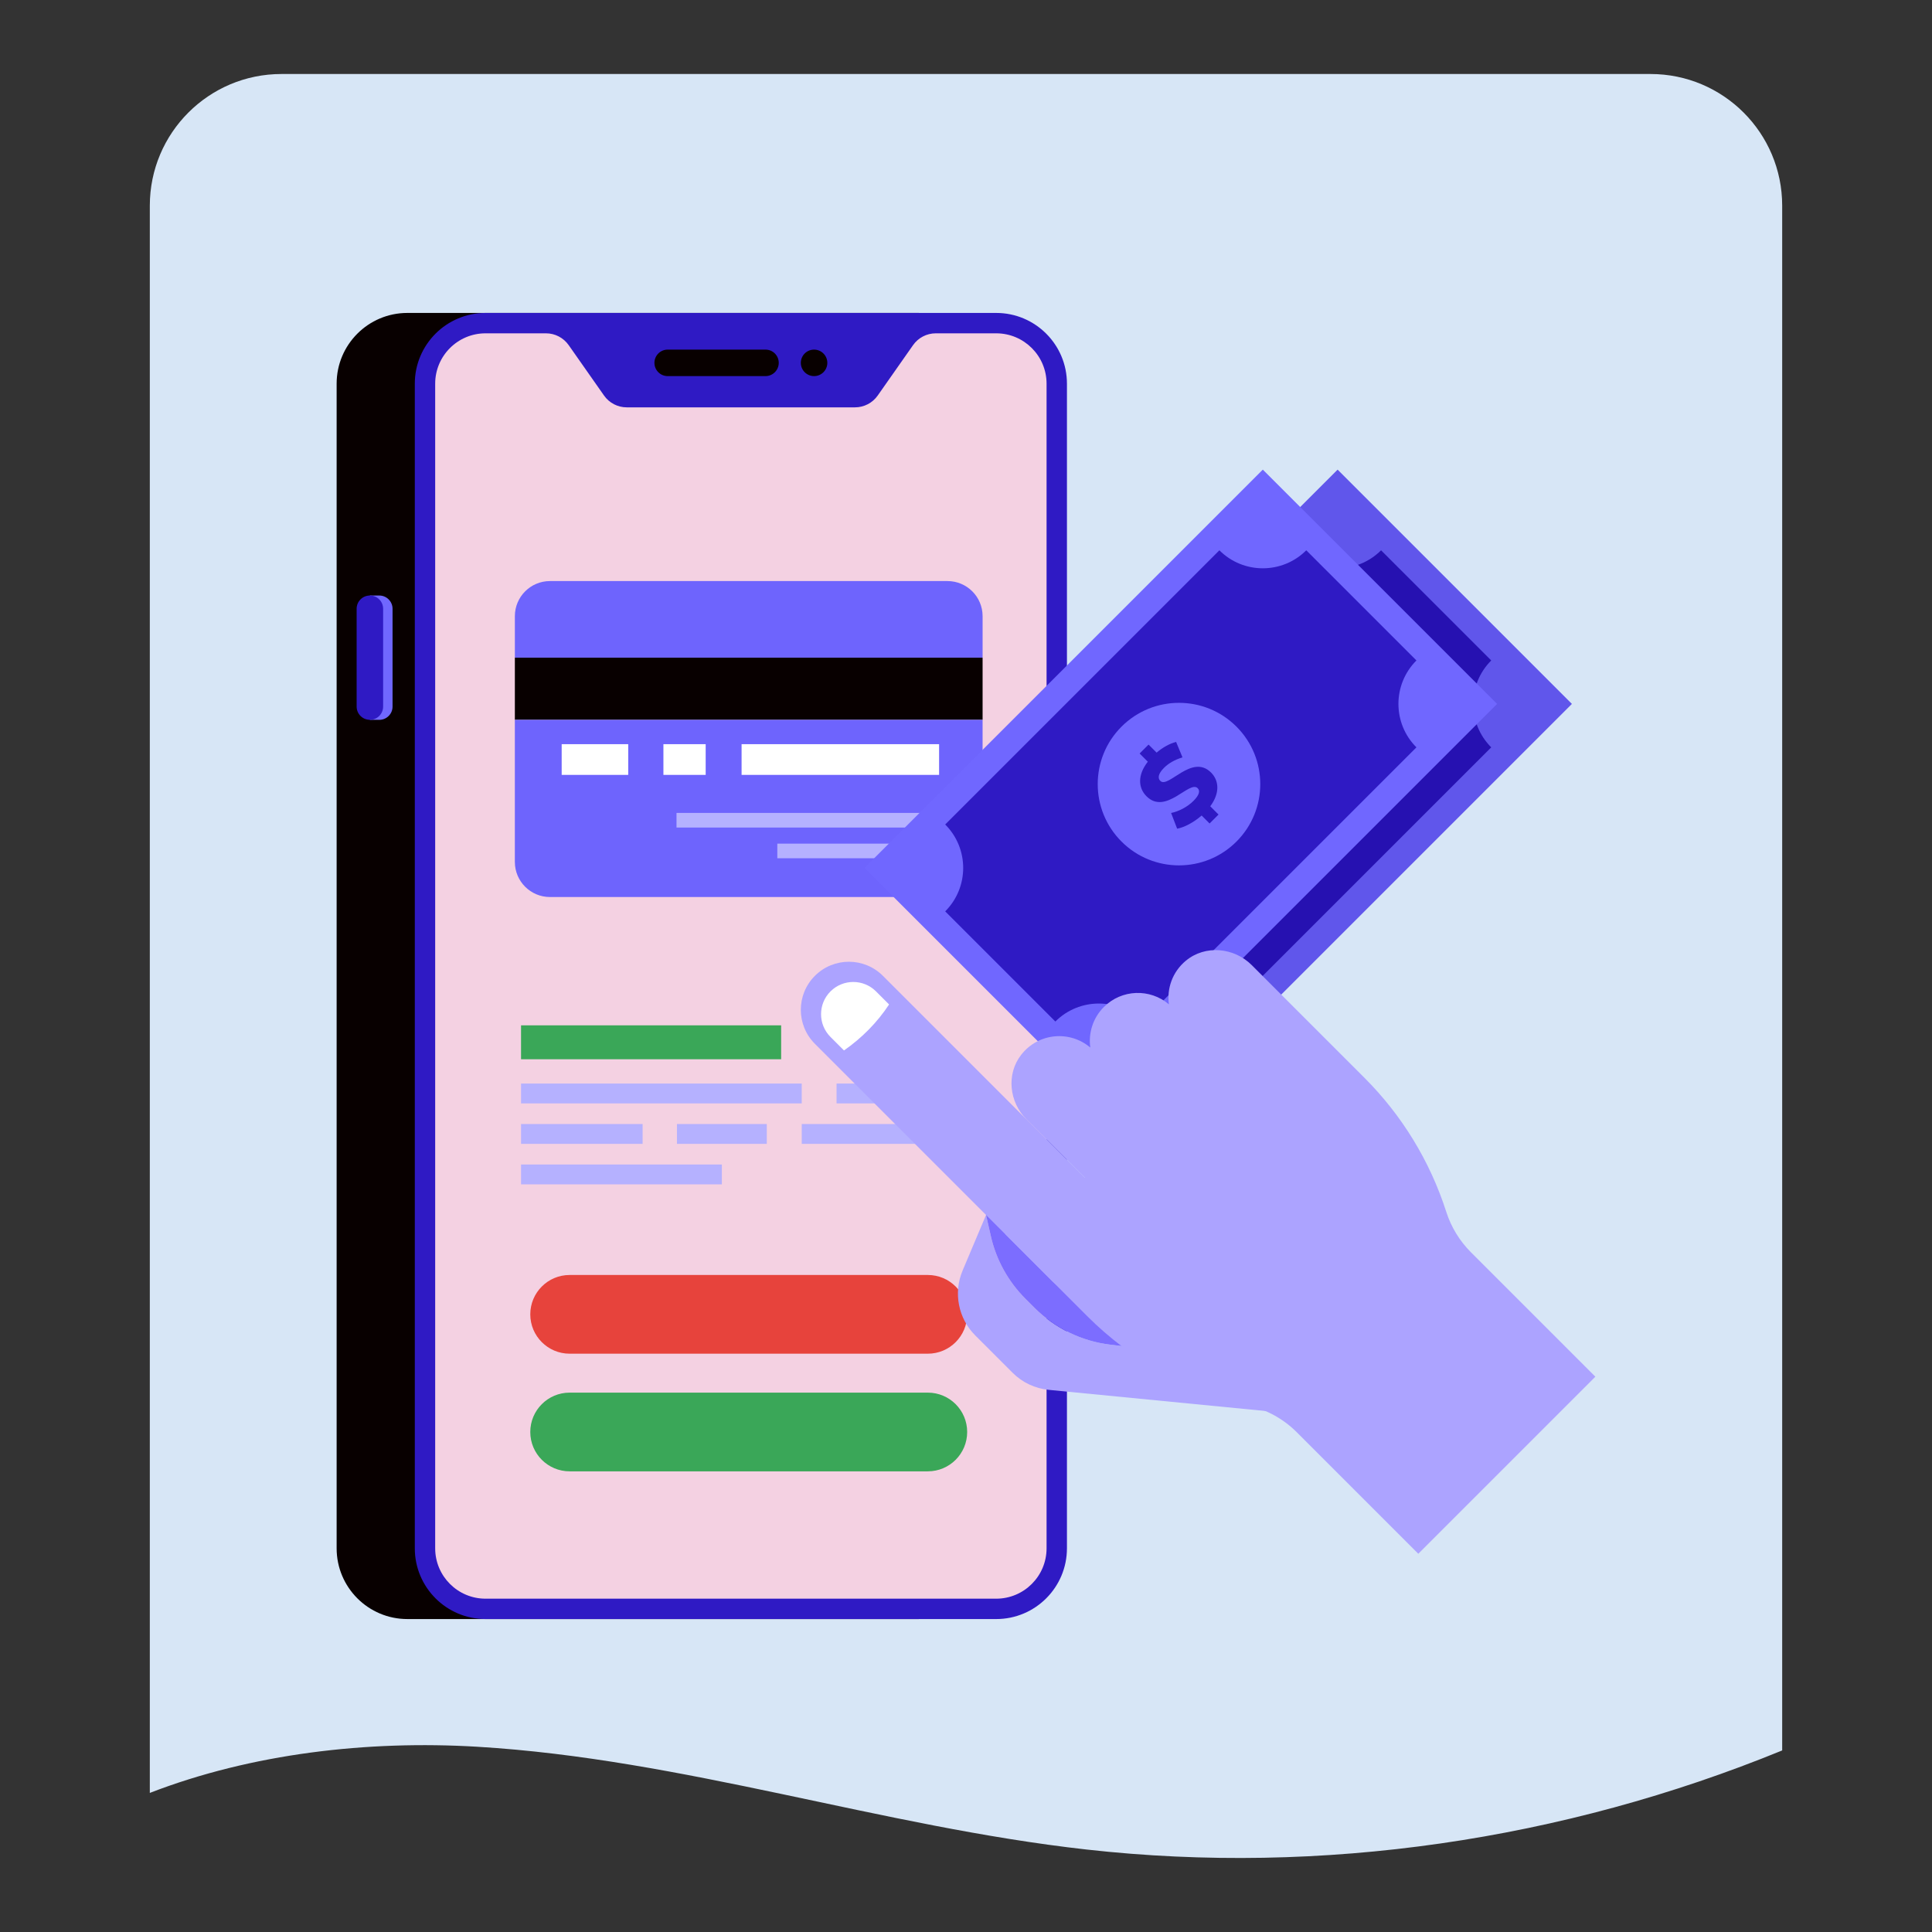 <?xml version="1.0" encoding="UTF-8"?>
<!DOCTYPE svg PUBLIC "-//W3C//DTD SVG 1.1//EN" "http://www.w3.org/Graphics/SVG/1.1/DTD/svg11.dtd">
<!-- Creator: CorelDRAW 2020 (64-Bit) -->
<svg xmlns="http://www.w3.org/2000/svg" xml:space="preserve" width="3.333in" height="3.333in" version="1.1" style="shape-rendering:geometricPrecision; text-rendering:geometricPrecision; image-rendering:optimizeQuality; fill-rule:evenodd; clip-rule:evenodd"
viewBox="0 0 3333.33 3333.33"
 xmlns:xlink="http://www.w3.org/1999/xlink"
 xmlns:xodm="http://www.corel.com/coreldraw/odm/2003">
 <rect x="0" y="0" width="3333.33" height="3333.33" fill="#333333" stroke="none"/>
 <defs>
  <style type="text/css">
   <![CDATA[
    .fil1 {fill:#080000;fill-rule:nonzero}
    .fil11 {fill:#2611B1;fill-rule:nonzero}
    .fil2 {fill:#2F1AC4;fill-rule:nonzero}
    .fil5 {fill:#3AA758;fill-rule:nonzero}
    .fil10 {fill:#6056EB;fill-rule:nonzero}
    .fil8 {fill:#6E64FD;fill-rule:nonzero}
    .fil4 {fill:#7067FF;fill-rule:nonzero}
    .fil13 {fill:#7C6DFF;fill-rule:nonzero}
    .fil12 {fill:#ACA3FF;fill-rule:nonzero}
    .fil6 {fill:#B5B1FF;fill-rule:nonzero}
    .fil0 {fill:#D7E6F6;fill-rule:nonzero}
    .fil7 {fill:#E7433C;fill-rule:nonzero}
    .fil3 {fill:#F4D1E2;fill-rule:nonzero}
    .fil9 {fill:white;fill-rule:nonzero}
   ]]>
  </style>
 </defs>
 <g id="Layer_x0020_1">
  <path class="fil0" d="M823.35 3013.71c354.98,21.12 697.75,137.71 1051.14,177.31 406.02,45.5 822.37,-16.28 1200.36,-170.94l0 -2665.26c0,-125.44 -101.69,-227.14 -227.13,-227.14l-2362.09 0c-125.45,0 -227.14,101.7 -227.14,227.14l0 2738.55c175.96,-68.09 375.92,-90.91 564.86,-79.67z"/>
  <g id="_2717075108624">
   <g>
    <g>
     <path class="fil1" d="M702.87 2793.41l881.02 0c67.42,0 122.07,-54.65 122.07,-122.08l0 -2009.33c0,-67.42 -54.66,-122.08 -122.07,-122.08l-881.02 0c-67.42,0 -122.07,54.66 -122.07,122.08l0 687.78 0 1321.54c0,67.43 54.65,122.08 122.07,122.08z"/>
     <path class="fil2" d="M837.74 2793.41l881.01 0c67.42,0 122.08,-54.65 122.08,-122.08l0 -2009.33c0,-67.42 -54.66,-122.08 -122.08,-122.08l-644.44 0 -236.57 0c-67.42,0 -122.07,54.66 -122.07,122.08l0 2009.33c0,67.43 54.65,122.08 122.07,122.08z"/>
     <path class="fil3" d="M837.74 575.09l104.24 0c15.59,0 30.2,7.6 39.16,20.36l61.03 87c8.95,12.76 23.57,20.36 39.16,20.36l393.83 0c15.59,0 30.21,-7.6 39.16,-20.36l61.02 -87c8.96,-12.76 23.57,-20.36 39.17,-20.36l104.24 0c48,0 86.92,38.91 86.92,86.92l0 2009.32c0,48 -38.92,86.92 -86.92,86.92l-881.01 0c-48,0 -86.91,-38.92 -86.91,-86.92l0 -2009.32c0,-48 38.91,-86.92 86.91,-86.92z"/>
     <g>
      <path class="fil1" d="M1151.96 603.19l168.78 0c12.62,0 22.85,10.23 22.85,22.85 0,12.63 -10.24,22.86 -22.85,22.86l-168.78 0c-12.62,0 -22.85,-10.23 -22.85,-22.86 0,-12.62 10.23,-22.85 22.85,-22.85z"/>
      <path class="fil1" d="M1404.54 603.19c12.63,0 22.86,10.23 22.86,22.85 0,12.63 -10.23,22.86 -22.86,22.86 -12.62,0 -22.85,-10.23 -22.85,-22.86 0,-12.62 10.23,-22.85 22.85,-22.85z"/>
     </g>
     <g>
      <path class="fil4" d="M631.57 1050.33c0,-6.26 2.53,-11.91 6.59,-16.04l0 -6.81 16.26 0c12.63,0 22.85,10.23 22.85,22.86l0 168.78c0,12.62 -10.23,22.85 -22.85,22.85l-16.26 0 0 -6.82c-4.07,-4.13 -6.59,-9.78 -6.59,-16.04l0 -168.78z"/>
      <path class="fil2" d="M615.31 1219.1l0 -168.78c0,-12.63 10.23,-22.86 22.85,-22.86 12.63,0 22.86,10.23 22.86,22.86l0 168.78c0,12.62 -10.23,22.85 -22.86,22.85 -12.62,0 -22.85,-10.24 -22.85,-22.85z"/>
     </g>
    </g>
    <g>
     <g>
      <polygon class="fil5" points="1347.72,1827.55 898.97,1827.55 898.97,1769.04 1347.72,1769.04 "/>
      <polygon class="fil6" points="1383.26,1903.73 898.97,1903.73 898.97,1869.47 1383.26,1869.47 "/>
      <polygon class="fil6" points="1656.3,1903.73 1443.36,1903.73 1443.36,1869.47 1656.3,1869.47 "/>
      <polygon class="fil6" points="1108.74,1973.56 898.97,1973.56 898.97,1939.3 1108.74,1939.3 "/>
      <polygon class="fil6" points="1322.95,1973.56 1167.95,1973.56 1167.95,1939.3 1322.95,1939.3 "/>
      <polygon class="fil6" points="1656.3,1973.56 1383.26,1973.56 1383.26,1939.3 1656.3,1939.3 "/>
      <polygon class="fil6" points="1245.45,2043.39 898.97,2043.39 898.97,2009.13 1245.45,2009.13 "/>
     </g>
     <g>
      <path class="fil7" d="M982.81 2335.56l617.98 0c37.5,0 67.9,-30.4 67.9,-67.9 0,-37.5 -30.4,-67.9 -67.9,-67.9l-617.98 0c-37.5,0 -67.9,30.4 -67.9,67.9 0,37.5 30.4,67.9 67.9,67.9z"/>
      <path class="fil5" d="M1600.79 2402.74l-617.98 0c-37.5,0 -67.9,30.4 -67.9,67.9 0,37.5 30.4,67.89 67.9,67.89l617.98 0c37.5,0 67.9,-30.4 67.9,-67.89 0,-37.5 -30.4,-67.9 -67.9,-67.9z"/>
     </g>
    </g>
    <g>
     <polygon class="fil1" points="888.3,1134.71 888.3,1241.96 1695.3,1241.96 1695.3,1134.71 "/>
     <path class="fil8" d="M888.3 1487.09c0,33.45 27.12,60.57 60.57,60.57l685.85 0c33.45,0 60.57,-27.12 60.57,-60.57l0 -245.14 -807 0 0 245.14z"/>
     <path class="fil8" d="M1695.3 1063.1c0,-33.45 -27.12,-60.57 -60.57,-60.57l-685.85 0c-33.45,0 -60.57,27.12 -60.57,60.57l0 71.61 807 0 0 -71.61z"/>
    </g>
    <g>
     <polygon class="fil9" points="1083.89,1336.93 969.07,1336.93 969.07,1283.93 1083.89,1283.93 "/>
     <polygon class="fil9" points="1217.52,1336.93 1144.61,1336.93 1144.61,1283.93 1217.52,1283.93 "/>
     <polygon class="fil9" points="1620.26,1336.93 1279.48,1336.93 1279.48,1283.93 1620.26,1283.93 "/>
    </g>
    <polygon class="fil6" points="1167.21,1427.78 1621.49,1427.78 1621.49,1402.55 1167.21,1402.55 "/>
    <polygon class="fil6" points="1341.13,1480.78 1621.49,1480.78 1621.49,1455.54 1341.13,1455.54 "/>
   </g>
   <g>
    <g>
     <g>
      <polygon class="fil10" points="2712.04,1214.46 2024.85,1901.65 1620.65,1497.45 2307.83,810.26 "/>
      <path class="fil11" d="M1949.9 1762.46l-190.06 -190.06c41.39,-41.39 41.39,-108.5 0,-149.9l473.04 -473.04c41.39,41.39 108.51,41.39 149.91,0l190.06 190.06c-41.39,41.4 -41.39,108.51 0,149.91l-473.04 473.04c-41.4,-41.39 -108.51,-41.39 -149.9,0z"/>
      <path class="fil10" d="M2262.37 1253.68c54.76,54.76 54.76,143.55 0,198.31 -54.76,54.76 -143.55,54.76 -198.31,0 -54.76,-54.76 -54.76,-143.55 0,-198.31 54.76,-54.76 143.55,-54.76 198.31,0z"/>
     </g>
     <g>
      <path class="fil11" d="M2217.16 1391.1l14.25 14.26 -15.41 15.41 -13.74 -13.74c-13.74,11.94 -29.66,20.42 -42.24,22.73l-10.41 -27.1c13.23,-2.7 28.13,-10.4 38.53,-20.8 10.53,-10.53 11.69,-17.59 7.32,-21.96 -14.25,-14.25 -54.97,47.26 -88.35,13.87 -14.13,-14.13 -15.91,-36.22 2.32,-59.59l-14.13 -14.13 15.41 -15.41 13.87 13.87c10.28,-8.73 22.21,-15.53 33.65,-18.49l11.04 26.71c-13.22,3.98 -24.02,10.15 -31.85,17.98 -10.65,10.65 -10.92,18.11 -6.43,22.6 13.74,13.74 54.46,-47.51 87.59,-14.38 13.61,13.61 15.67,35.18 -1.41,58.17z"/>
     </g>
    </g>
    <g>
     <g>
      <polygon class="fil4" points="2582.98,1214.46 1895.79,1901.65 1491.59,1497.45 2178.77,810.26 "/>
      <path class="fil2" d="M1820.83 1762.46l-190.05 -190.06c41.39,-41.39 41.39,-108.5 0,-149.9l473.04 -473.04c41.4,41.39 108.51,41.39 149.91,0l190.06 190.06c-41.39,41.4 -41.39,108.51 0,149.91l-473.04 473.04c-41.4,-41.39 -108.51,-41.39 -149.91,0z"/>
      <path class="fil4" d="M2133.31 1253.68c54.76,54.76 54.76,143.55 0,198.31 -54.76,54.76 -143.55,54.76 -198.31,0 -54.76,-54.76 -54.76,-143.55 0,-198.31 54.76,-54.76 143.55,-54.76 198.31,0z"/>
     </g>
     <g>
      <path class="fil2" d="M2088.09 1391.1l14.25 14.26 -15.41 15.41 -13.74 -13.74c-13.74,11.94 -29.66,20.42 -42.24,22.73l-10.41 -27.1c13.23,-2.7 28.13,-10.4 38.53,-20.8 10.53,-10.53 11.69,-17.59 7.32,-21.96 -14.25,-14.25 -54.96,47.26 -88.35,13.87 -14.13,-14.13 -15.91,-36.22 2.31,-59.59l-14.13 -14.13 15.41 -15.41 13.87 13.87c10.28,-8.73 22.22,-15.53 33.65,-18.49l11.04 26.71c-13.23,3.98 -24.02,10.15 -31.85,17.98 -10.66,10.65 -10.92,18.11 -6.43,22.6 13.74,13.74 54.46,-47.51 87.58,-14.38 13.61,13.61 15.67,35.18 -1.41,58.17z"/>
     </g>
    </g>
   </g>
   <g>
    <g>
     <path class="fil12" d="M1915.73 2320.01c-49.48,-5.91 -95.54,-28.28 -130.77,-63.52l-15.87 -15.86c-29.67,-29.67 -50.33,-67.14 -59.6,-108.06l-8.23 -36.35 -40.48 95.94c-16.15,38.29 -7.5,82.54 21.88,111.93l64.42 64.42c16.73,16.73 38.75,27.13 62.3,29.43l393.29 38.39 -118.61 -96.1 -168.33 -20.22z"/>
     <path class="fil13" d="M1709.49 2132.56c9.27,40.93 29.93,78.39 59.6,108.06l15.87 15.86c35.24,35.24 81.3,57.61 130.77,63.52l168.33 20.22 -362.01 -293.29 -20.78 49.27 8.23 36.35z"/>
    </g>
    <path class="fil12" d="M1405.98 1683.62c-32.4,32.39 -32.4,84.91 0,117.31l408.12 408.13c32.39,32.39 84.91,32.39 117.31,0 32.39,-32.4 32.39,-84.91 0,-117.31l-408.13 -408.13c-32.39,-32.39 -84.91,-32.39 -117.3,0z"/>
    <path class="fil9" d="M1533.96 1733.04l-22.54 -22.54c-21.69,-21.7 -56.87,-21.7 -78.57,0 -21.69,21.69 -21.69,56.87 0,78.57l23.28 23.28c30.63,-21.25 57.31,-48.2 77.82,-79.31z"/>
    <path class="fil12" d="M2046.01 1657.52c-23.32,19.36 -33,48.05 -29.29,75.26 -32.59,-27.63 -81.44,-26.14 -112.2,4.62 -19.07,19.07 -26.82,45.11 -23.43,69.92 -35.19,-29.84 -89.35,-25.7 -119.2,12.54 -26.05,33.39 -20.7,81.69 9.24,111.63l100.69 100.69 -137.56 97.06 141.63 141.63c75.69,75.69 170.98,128.79 275.18,153.33l3.61 0.85c31.37,7.39 60.06,23.38 82.85,46.17l209.52 209.52 305.48 -305.48 -214.71 -214.71c-19.5,-19.5 -34.07,-43.38 -42.5,-69.64 -27.98,-87.23 -76.37,-166.53 -141.15,-231.31l-98.36 -98.36 -96.08 -96.08c-30.65,-30.65 -80.37,-35.3 -113.73,-7.62z"/>
   </g>
  </g>
 </g>
</svg>
